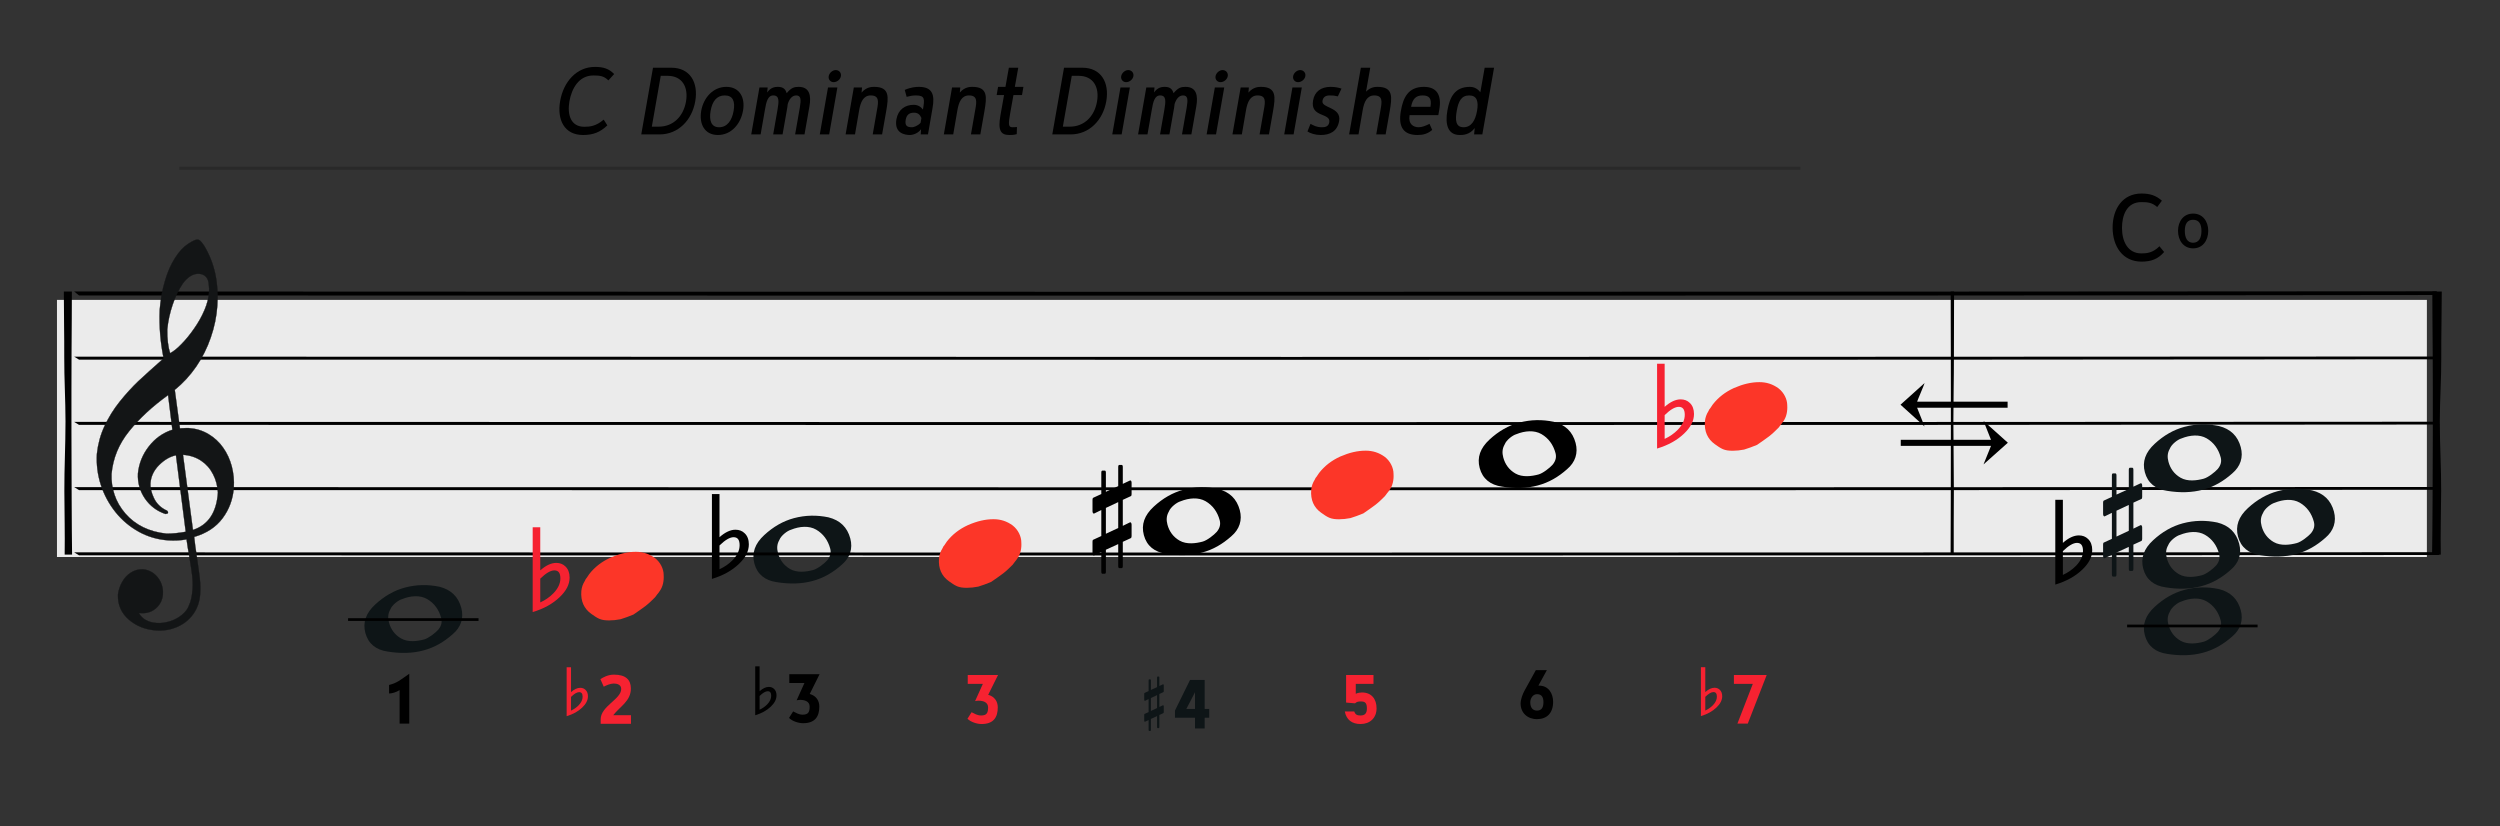 <?xml version="1.0" encoding="UTF-8" standalone="no"?>
<!DOCTYPE svg PUBLIC "-//W3C//DTD SVG 1.1//EN" "http://www.w3.org/Graphics/SVG/1.1/DTD/svg11.dtd">
<svg width="2300.0px" height="760.0px" viewBox="0 0 2300 760" version="1.1" xmlns="http://www.w3.org/2000/svg" xmlns:xlink="http://www.w3.org/1999/xlink" xml:space="preserve" xmlns:serif="http://www.serif.com/" style="fill-rule:evenodd;clip-rule:evenodd;stroke-linecap:square;stroke-linejoin:round;stroke-miterlimit:1.5;">
    <rect x="0" y="0" width="2300" height="760" fill="#333333" stroke="none"/>
    <g transform="matrix(1,0,0,1,-37589.5,-23835.9)">
        <g id="cst-domi-dim" transform="matrix(2.347,0,0,1.873,34370.7,23835.9)">
            <rect x="1371.53" y="0" width="980.03" height="405.748" style="fill:none;"/>
            <g transform="matrix(0.426,0,0,0.534,-4.704,-2869.2)">
                <g transform="matrix(108,0,0,108,3735.59,5496.67)">
                    <path d="M0.466,-0.126C0.401,-0.07 0.348,-0.065 0.301,-0.065C0.186,-0.065 0.154,-0.166 0.174,-0.282C0.193,-0.389 0.253,-0.502 0.378,-0.502C0.433,-0.502 0.468,-0.498 0.506,-0.46L0.555,-0.514C0.512,-0.559 0.464,-0.575 0.392,-0.575C0.232,-0.575 0.123,-0.445 0.095,-0.285C0.067,-0.125 0.13,0.005 0.29,0.005C0.375,0.005 0.436,-0.018 0.497,-0.077L0.466,-0.126Z" style="fill-rule:nonzero;"/>
                </g>
                <g transform="matrix(108,0,0,108,3812.92,5496.67)">
                    <path d="M0.07,0L0.226,0C0.386,0 0.502,-0.122 0.53,-0.282C0.558,-0.442 0.486,-0.568 0.326,-0.568L0.17,-0.568L0.07,0ZM0.219,-0.066L0.16,-0.066L0.236,-0.499L0.295,-0.499C0.419,-0.499 0.473,-0.403 0.451,-0.279C0.429,-0.154 0.343,-0.066 0.219,-0.066Z" style="fill-rule:nonzero;"/>
                </g>
                <g transform="matrix(108,0,0,108,3868.11,5496.67)">
                    <path d="M0.222,-0.061C0.154,-0.061 0.136,-0.12 0.15,-0.201C0.164,-0.282 0.202,-0.332 0.27,-0.332C0.34,-0.332 0.36,-0.282 0.346,-0.201C0.332,-0.12 0.292,-0.061 0.222,-0.061ZM0.212,0.005C0.325,0.005 0.406,-0.088 0.426,-0.202C0.446,-0.313 0.397,-0.405 0.284,-0.405C0.171,-0.405 0.09,-0.313 0.07,-0.202C0.05,-0.088 0.099,0.005 0.212,0.005Z" style="fill-rule:nonzero;"/>
                </g>
                <g transform="matrix(108,0,0,108,3914.11,5496.67)">
                    <path d="M0.07,0L0.15,0L0.187,-0.211C0.198,-0.277 0.211,-0.332 0.258,-0.332C0.313,-0.332 0.305,-0.277 0.294,-0.211L0.257,0L0.337,0L0.377,-0.227C0.378,-0.238 0.38,-0.247 0.381,-0.258C0.394,-0.302 0.419,-0.332 0.453,-0.332C0.494,-0.332 0.496,-0.298 0.484,-0.228L0.444,0L0.524,0L0.566,-0.239C0.582,-0.33 0.568,-0.405 0.474,-0.405C0.436,-0.405 0.411,-0.398 0.372,-0.351C0.36,-0.394 0.333,-0.405 0.295,-0.405C0.272,-0.405 0.235,-0.4 0.206,-0.357L0.21,-0.4L0.14,-0.4L0.07,0Z" style="fill-rule:nonzero;"/>
                </g>
                <g transform="matrix(108,0,0,108,3977.19,5496.67)">
                    <path d="M0.146,-0.496C0.141,-0.468 0.161,-0.445 0.188,-0.445C0.217,-0.445 0.245,-0.468 0.25,-0.496C0.255,-0.524 0.235,-0.548 0.206,-0.548C0.179,-0.548 0.151,-0.524 0.146,-0.496ZM0.07,0L0.15,0L0.22,-0.4L0.14,-0.4L0.07,0Z" style="fill-rule:nonzero;"/>
                </g>
                <g transform="matrix(108,0,0,108,4000.95,5496.67)">
                    <path d="M0.07,0L0.15,0L0.186,-0.209C0.198,-0.275 0.221,-0.332 0.284,-0.332C0.358,-0.332 0.35,-0.278 0.338,-0.212L0.301,0L0.381,0L0.416,-0.199C0.436,-0.316 0.448,-0.405 0.313,-0.405C0.295,-0.405 0.247,-0.405 0.206,-0.356L0.21,-0.4L0.14,-0.4L0.07,0Z" style="fill-rule:nonzero;"/>
                </g>
                <g transform="matrix(108,0,0,108,4048.57,5496.67)">
                    <path d="M0.196,-0.061C0.152,-0.061 0.133,-0.074 0.141,-0.124C0.148,-0.161 0.165,-0.185 0.212,-0.185C0.244,-0.185 0.262,-0.17 0.275,-0.14L0.268,-0.099C0.243,-0.071 0.207,-0.061 0.196,-0.061ZM0.149,-0.32C0.175,-0.327 0.2,-0.332 0.228,-0.332C0.307,-0.332 0.303,-0.3 0.288,-0.212C0.268,-0.238 0.243,-0.252 0.208,-0.252C0.138,-0.252 0.077,-0.213 0.062,-0.129C0.041,-0.008 0.136,0.005 0.178,0.005C0.187,0.005 0.238,0.001 0.272,-0.044L0.269,0L0.331,0L0.37,-0.226C0.39,-0.338 0.369,-0.405 0.253,-0.405C0.229,-0.405 0.185,-0.402 0.133,-0.379L0.149,-0.32Z" style="fill-rule:nonzero;"/>
                </g>
                <g transform="matrix(108,0,0,108,4091.34,5496.67)">
                    <path d="M0.07,0L0.15,0L0.186,-0.209C0.198,-0.275 0.221,-0.332 0.284,-0.332C0.358,-0.332 0.35,-0.278 0.338,-0.212L0.301,0L0.381,0L0.416,-0.199C0.436,-0.316 0.448,-0.405 0.313,-0.405C0.295,-0.405 0.247,-0.405 0.206,-0.356L0.21,-0.4L0.14,-0.4L0.07,0Z" style="fill-rule:nonzero;"/>
                </g>
                <g transform="matrix(108,0,0,108,4138.97,5496.67)">
                    <path d="M0.222,-0.335L0.295,-0.335L0.307,-0.405L0.234,-0.405L0.263,-0.568L0.183,-0.568L0.154,-0.405L0.091,-0.405L0.079,-0.335L0.142,-0.335L0.111,-0.161C0.088,-0.032 0.115,0.005 0.187,0.005C0.207,0.005 0.222,0.005 0.25,-0.002L0.252,-0.063C0.234,-0.062 0.231,-0.061 0.215,-0.061C0.178,-0.061 0.177,-0.083 0.195,-0.184L0.222,-0.335Z" style="fill-rule:nonzero;"/>
                </g>
                <g transform="matrix(108,0,0,108,4191.13,5496.67)">
                    <path d="M0.07,0L0.226,0C0.386,0 0.502,-0.122 0.53,-0.282C0.558,-0.442 0.486,-0.568 0.326,-0.568L0.17,-0.568L0.07,0ZM0.219,-0.066L0.16,-0.066L0.236,-0.499L0.295,-0.499C0.419,-0.499 0.473,-0.403 0.451,-0.279C0.429,-0.154 0.343,-0.066 0.219,-0.066Z" style="fill-rule:nonzero;"/>
                </g>
                <g transform="matrix(108,0,0,108,4246.32,5496.67)">
                    <path d="M0.146,-0.496C0.141,-0.468 0.161,-0.445 0.188,-0.445C0.217,-0.445 0.245,-0.468 0.25,-0.496C0.255,-0.524 0.235,-0.548 0.206,-0.548C0.179,-0.548 0.151,-0.524 0.146,-0.496ZM0.07,0L0.15,0L0.22,-0.4L0.14,-0.4L0.07,0Z" style="fill-rule:nonzero;"/>
                </g>
                <g transform="matrix(108,0,0,108,4270.08,5496.67)">
                    <path d="M0.07,0L0.15,0L0.187,-0.211C0.198,-0.277 0.211,-0.332 0.258,-0.332C0.313,-0.332 0.305,-0.277 0.294,-0.211L0.257,0L0.337,0L0.377,-0.227C0.378,-0.238 0.38,-0.247 0.381,-0.258C0.394,-0.302 0.419,-0.332 0.453,-0.332C0.494,-0.332 0.496,-0.298 0.484,-0.228L0.444,0L0.524,0L0.566,-0.239C0.582,-0.33 0.568,-0.405 0.474,-0.405C0.436,-0.405 0.411,-0.398 0.372,-0.351C0.36,-0.394 0.333,-0.405 0.295,-0.405C0.272,-0.405 0.235,-0.4 0.206,-0.357L0.21,-0.4L0.14,-0.4L0.07,0Z" style="fill-rule:nonzero;"/>
                </g>
                <g transform="matrix(108,0,0,108,4333.15,5496.67)">
                    <path d="M0.146,-0.496C0.141,-0.468 0.161,-0.445 0.188,-0.445C0.217,-0.445 0.245,-0.468 0.25,-0.496C0.255,-0.524 0.235,-0.548 0.206,-0.548C0.179,-0.548 0.151,-0.524 0.146,-0.496ZM0.07,0L0.15,0L0.22,-0.4L0.14,-0.4L0.07,0Z" style="fill-rule:nonzero;"/>
                </g>
                <g transform="matrix(108,0,0,108,4356.91,5496.67)">
                    <path d="M0.07,0L0.15,0L0.186,-0.209C0.198,-0.275 0.221,-0.332 0.284,-0.332C0.358,-0.332 0.35,-0.278 0.338,-0.212L0.301,0L0.381,0L0.416,-0.199C0.436,-0.316 0.448,-0.405 0.313,-0.405C0.295,-0.405 0.247,-0.405 0.206,-0.356L0.21,-0.4L0.14,-0.4L0.07,0Z" style="fill-rule:nonzero;"/>
                </g>
                <g transform="matrix(108,0,0,108,4404.54,5496.67)">
                    <path d="M0.146,-0.496C0.141,-0.468 0.161,-0.445 0.188,-0.445C0.217,-0.445 0.245,-0.468 0.25,-0.496C0.255,-0.524 0.235,-0.548 0.206,-0.548C0.179,-0.548 0.151,-0.524 0.146,-0.496ZM0.07,0L0.15,0L0.22,-0.4L0.14,-0.4L0.07,0Z" style="fill-rule:nonzero;"/>
                </g>
                <g transform="matrix(108,0,0,108,4428.3,5496.67)">
                    <path d="M0.338,-0.39C0.314,-0.398 0.285,-0.405 0.245,-0.405C0.163,-0.405 0.109,-0.364 0.096,-0.29C0.069,-0.141 0.248,-0.187 0.234,-0.103C0.227,-0.064 0.195,-0.061 0.171,-0.061C0.123,-0.061 0.1,-0.077 0.074,-0.09C0.054,-0.041 0.048,-0.026 0.048,-0.025C0.073,-0.009 0.114,0.005 0.161,0.005C0.236,0.005 0.302,-0.023 0.318,-0.114C0.339,-0.235 0.165,-0.222 0.176,-0.285C0.181,-0.316 0.2,-0.332 0.237,-0.332C0.267,-0.332 0.279,-0.331 0.307,-0.324L0.338,-0.39Z" style="fill-rule:nonzero;"/>
                </g>
                <g transform="matrix(108,0,0,108,4464.27,5496.67)">
                    <path d="M0.301,0L0.381,0L0.416,-0.199C0.436,-0.316 0.448,-0.405 0.313,-0.405C0.296,-0.405 0.253,-0.405 0.214,-0.364L0.25,-0.568L0.17,-0.568L0.07,0L0.15,0L0.186,-0.209C0.198,-0.275 0.221,-0.332 0.284,-0.332C0.358,-0.332 0.35,-0.278 0.338,-0.212L0.301,0Z" style="fill-rule:nonzero;"/>
                </g>
                <g transform="matrix(108,0,0,108,4511.89,5496.67)">
                    <path d="M0.255,-0.332C0.31,-0.332 0.335,-0.308 0.322,-0.235L0.157,-0.235C0.169,-0.305 0.201,-0.332 0.255,-0.332ZM0.314,-0.09C0.282,-0.074 0.25,-0.061 0.222,-0.061C0.178,-0.061 0.131,-0.086 0.144,-0.164L0.389,-0.164L0.397,-0.209C0.42,-0.338 0.374,-0.405 0.266,-0.405C0.131,-0.405 0.089,-0.311 0.07,-0.2C0.045,-0.059 0.096,0.005 0.212,0.005C0.258,0.005 0.296,-0.004 0.337,-0.038L0.314,-0.09Z" style="fill-rule:nonzero;"/>
                </g>
                <g transform="matrix(108,0,0,108,4554.66,5496.67)">
                    <path d="M0.468,-0.568L0.388,-0.568L0.351,-0.359C0.32,-0.4 0.282,-0.405 0.263,-0.405C0.135,-0.405 0.091,-0.321 0.07,-0.202C0.05,-0.088 0.072,0.005 0.176,0.005C0.201,0.005 0.259,0.005 0.303,-0.054L0.298,0L0.368,0L0.468,-0.568ZM0.208,-0.061C0.14,-0.061 0.136,-0.123 0.15,-0.201C0.164,-0.28 0.188,-0.332 0.256,-0.332C0.322,-0.332 0.337,-0.281 0.323,-0.201C0.309,-0.12 0.275,-0.061 0.208,-0.061Z" style="fill-rule:nonzero;"/>
                </g>
            </g>
            <g transform="matrix(0.46,0,0,0.534,-4910.57,-9845.52)">
                <path d="M13810.8,18592.1L15189.3,18592.1" style="fill:none;stroke:rgb(41,41,41);stroke-width:2.88px;"/>
            </g>
            <g transform="matrix(0.426,0,0,0.534,433.497,-2807)">
                <g transform="matrix(108,0,0,108,4140.86,5496.67)">
                    <path d="M0.444,-0.126C0.389,-0.07 0.337,-0.065 0.29,-0.065C0.175,-0.065 0.125,-0.166 0.125,-0.282C0.125,-0.389 0.165,-0.502 0.29,-0.502C0.345,-0.502 0.381,-0.498 0.425,-0.46L0.465,-0.514C0.414,-0.559 0.363,-0.575 0.291,-0.575C0.131,-0.575 0.045,-0.445 0.045,-0.285C0.045,-0.125 0.131,0.005 0.291,0.005C0.376,0.005 0.433,-0.018 0.484,-0.077L0.444,-0.126Z" style="fill-rule:nonzero;"/>
                </g>
            </g>
            <g transform="matrix(0.52,0,0,0.651,63.372,-3456.55)">
                <g transform="matrix(64,0,0,64,4155.15,5496.67)">
                    <path d="M0.212,-0.061C0.144,-0.061 0.115,-0.12 0.115,-0.201C0.115,-0.282 0.144,-0.332 0.212,-0.332C0.282,-0.332 0.311,-0.282 0.311,-0.201C0.311,-0.12 0.282,-0.061 0.212,-0.061ZM0.213,0.005C0.326,0.005 0.391,-0.088 0.391,-0.202C0.391,-0.313 0.326,-0.405 0.213,-0.405C0.1,-0.405 0.035,-0.313 0.035,-0.202C0.035,-0.088 0.1,0.005 0.213,0.005Z" style="fill-rule:nonzero;"/>
                </g>
            </g>
            <g transform="matrix(0.417,0,0,0.534,-6924.45,-10501.3)">
                <rect x="19947.8" y="19941.2" width="2227.77" height="236.502" style="fill:white;fill-opacity:0.9;"/>
            </g>
            <g transform="matrix(-219.51,73.695,-58.818,-275.033,1682.68,151.335)">
                <g id="Whole">
                    <path id="Whole1" serif:id="Whole" d="M0.091,-0.463C0.111,-0.463 0.131,-0.458 0.151,-0.449C0.17,-0.441 0.18,-0.427 0.18,-0.408C0.18,-0.389 0.17,-0.375 0.151,-0.365C0.132,-0.355 0.113,-0.35 0.094,-0.35C0.073,-0.35 0.054,-0.355 0.036,-0.364C0.018,-0.374 0.009,-0.389 0.009,-0.409C0.009,-0.427 0.018,-0.441 0.035,-0.449C0.053,-0.458 0.071,-0.463 0.091,-0.463ZM0.047,-0.417C0.047,-0.402 0.052,-0.389 0.062,-0.379C0.072,-0.369 0.088,-0.366 0.104,-0.368C0.11,-0.368 0.123,-0.373 0.128,-0.38C0.134,-0.386 0.136,-0.393 0.136,-0.401C0.136,-0.413 0.132,-0.424 0.123,-0.433C0.113,-0.443 0.097,-0.445 0.085,-0.445C0.077,-0.445 0.063,-0.439 0.057,-0.435C0.05,-0.43 0.047,-0.424 0.047,-0.417Z" style="fill:rgb(14,21,23);"/>
                </g>
            </g>
            <g transform="matrix(34.139,0,0,42.775,1638.98,282.305)">
                <g id="flat">
                    <path id="flat1" serif:id="flat" d="M0.587,-0.431C0.632,-0.431 0.656,-0.403 0.656,-0.339C0.656,-0.281 0.63,-0.225 0.578,-0.17C0.533,-0.124 0.482,-0.089 0.425,-0.063L0.425,-0.336C0.49,-0.4 0.545,-0.431 0.587,-0.431ZM0.647,-0.123C0.723,-0.195 0.762,-0.269 0.762,-0.349C0.762,-0.402 0.746,-0.446 0.714,-0.476C0.686,-0.504 0.65,-0.517 0.608,-0.517C0.551,-0.517 0.489,-0.488 0.425,-0.431L0.425,-0.926L0.338,-0.926L0.338,0.048C0.469,0.008 0.568,-0.048 0.647,-0.123Z"/>
                </g>
            </g>
            <g transform="matrix(0.599,0,0,0.75,-6710.57,-14061.7)">
                <g transform="matrix(56,0,0,56,14006.8,19222.3)">
                    <path d="M0.037,-0.057C0.073,-0.019 0.148,0.005 0.201,0.005C0.345,0.005 0.391,-0.077 0.391,-0.19C0.391,-0.259 0.354,-0.316 0.279,-0.337L0.394,-0.568L0.04,-0.568L0.04,-0.465L0.217,-0.465L0.126,-0.263C0.139,-0.266 0.157,-0.268 0.167,-0.268C0.219,-0.268 0.278,-0.251 0.278,-0.189C0.278,-0.118 0.256,-0.095 0.195,-0.095C0.151,-0.095 0.118,-0.117 0.085,-0.133L0.037,-0.057Z" style="fill-rule:nonzero;"/>
                </g>
            </g>
            <g transform="matrix(19.684,0,0,24.663,1660.84,350.149)">
                <g id="flat2" serif:id="flat">
                    <path id="flat3" serif:id="flat" d="M0.587,-0.431C0.632,-0.431 0.656,-0.403 0.656,-0.339C0.656,-0.281 0.63,-0.225 0.578,-0.17C0.533,-0.124 0.482,-0.089 0.425,-0.063L0.425,-0.336C0.49,-0.4 0.545,-0.431 0.587,-0.431ZM0.647,-0.123C0.723,-0.195 0.762,-0.269 0.762,-0.349C0.762,-0.402 0.746,-0.446 0.714,-0.476C0.686,-0.504 0.65,-0.517 0.608,-0.517C0.551,-0.517 0.489,-0.488 0.425,-0.431L0.425,-0.926L0.338,-0.926L0.338,0.048C0.469,0.008 0.568,-0.048 0.647,-0.123Z"/>
                </g>
            </g>
            <g transform="matrix(0.439,0,0,0.534,1330.97,63.005)">
                <path d="M1329.27,392.944L1149.14,392.944C1084.48,392.944 1008.27,392.937 920.511,392.925C832.755,392.912 729.989,392.9 612.211,392.887C494.433,392.874 329.06,392.852 162.786,392.827L158.42,390.075C509.444,390.226 872.015,390.302 1246.13,390.302C1587.92,390.302 1962.95,390.094 2267.79,389.944L2270.71,392.513C2109.06,392.664 1957.42,392.818 1800.38,392.868C1643.34,392.918 1486.31,392.944 1329.27,392.944ZM1329.27,332.944L1149.14,332.944C1084.48,332.944 1008.27,332.937 920.511,332.925C832.755,332.912 729.989,332.9 612.211,332.887C494.433,332.874 329.06,332.852 162.786,332.827L158.42,330.075C509.444,330.226 872.015,330.302 1246.13,330.302C1587.92,330.302 1962.95,330.094 2267.79,329.944L2270.71,332.513C2109.06,332.664 1957.42,332.818 1800.38,332.868C1643.34,332.918 1486.31,332.944 1329.27,332.944ZM1329.27,272.944L1149.14,272.944C1084.48,272.944 1008.27,272.937 920.511,272.925C832.755,272.912 729.989,272.9 612.211,272.887C494.433,272.874 329.06,272.852 162.786,272.827L158.42,270.075C509.444,270.226 872.015,270.302 1246.13,270.302C1587.92,270.302 1962.95,270.094 2267.79,269.944L2270.71,272.513C2109.06,272.664 1957.42,272.818 1800.38,272.868C1643.34,272.918 1486.31,272.944 1329.27,272.944ZM1329.27,212.944L1149.14,212.944C1084.48,212.944 1008.27,212.937 920.511,212.925C832.755,212.912 729.989,212.9 612.211,212.887C494.433,212.874 329.06,212.852 162.786,212.827L158.42,210.075C509.444,210.226 872.015,210.302 1246.13,210.302C1587.92,210.302 1962.95,210.094 2267.79,209.944L2270.71,212.513C2109.06,212.664 1957.42,212.818 1800.38,212.868C1643.34,212.918 1486.31,212.944 1329.27,212.944ZM1329.27,153.944L1149.14,153.944C1084.48,153.944 1008.27,153.935 920.511,153.918C832.755,153.902 729.989,153.885 612.211,153.868C494.433,153.851 329.06,153.822 162.786,153.788L158.42,150.119C509.444,150.321 872.015,150.421 1246.13,150.421C1587.92,150.421 1962.95,150.145 2267.79,149.944L2270.71,153.37C2109.06,153.571 1957.42,153.776 1800.38,153.843C1643.34,153.91 1486.31,153.944 1329.27,153.944Z" style="fill-rule:nonzero;"/>
            </g>
            <g transform="matrix(34.139,0,0,42.775,2165.57,285.097)">
                <g id="flat4" serif:id="flat">
                    <path id="flat5" serif:id="flat" d="M0.587,-0.431C0.632,-0.431 0.656,-0.403 0.656,-0.339C0.656,-0.281 0.63,-0.225 0.578,-0.17C0.533,-0.124 0.482,-0.089 0.425,-0.063L0.425,-0.336C0.49,-0.4 0.545,-0.431 0.587,-0.431ZM0.647,-0.123C0.723,-0.195 0.762,-0.269 0.762,-0.349C0.762,-0.402 0.746,-0.446 0.714,-0.476C0.686,-0.504 0.65,-0.517 0.608,-0.517C0.551,-0.517 0.489,-0.488 0.425,-0.431L0.425,-0.926L0.338,-0.926L0.338,0.048C0.469,0.008 0.568,-0.048 0.647,-0.123Z"/>
                </g>
            </g>
            <g transform="matrix(-219.51,73.695,-58.818,-275.033,2227.73,186.571)">
                <g id="Whole2" serif:id="Whole">
                    <path id="Whole3" serif:id="Whole" d="M0.091,-0.463C0.111,-0.463 0.131,-0.458 0.151,-0.449C0.17,-0.441 0.18,-0.427 0.18,-0.408C0.18,-0.389 0.17,-0.375 0.151,-0.365C0.132,-0.355 0.113,-0.35 0.094,-0.35C0.073,-0.35 0.054,-0.355 0.036,-0.364C0.018,-0.374 0.009,-0.389 0.009,-0.409C0.009,-0.427 0.018,-0.441 0.035,-0.449C0.053,-0.458 0.071,-0.463 0.091,-0.463ZM0.047,-0.417C0.047,-0.402 0.052,-0.389 0.062,-0.379C0.072,-0.369 0.088,-0.366 0.104,-0.368C0.11,-0.368 0.123,-0.373 0.128,-0.38C0.134,-0.386 0.136,-0.393 0.136,-0.401C0.136,-0.413 0.132,-0.424 0.123,-0.433C0.113,-0.443 0.097,-0.445 0.085,-0.445C0.077,-0.445 0.063,-0.439 0.057,-0.435C0.05,-0.43 0.047,-0.424 0.047,-0.417Z" style="fill:rgb(14,21,23);"/>
                </g>
            </g>
            <g transform="matrix(0.366,0,0,0.325,835.439,-453.152)">
                <rect x="3742.68" y="2338.32" width="139.737" height="4.112"/>
            </g>
            <g transform="matrix(-219.51,73.695,-58.818,-275.033,2264.25,138.101)">
                <g id="Whole4" serif:id="Whole">
                    <path id="Whole5" serif:id="Whole" d="M0.091,-0.463C0.111,-0.463 0.131,-0.458 0.151,-0.449C0.17,-0.441 0.18,-0.427 0.18,-0.408C0.18,-0.389 0.17,-0.375 0.151,-0.365C0.132,-0.355 0.113,-0.35 0.094,-0.35C0.073,-0.35 0.054,-0.355 0.036,-0.364C0.018,-0.374 0.009,-0.389 0.009,-0.409C0.009,-0.427 0.018,-0.441 0.035,-0.449C0.053,-0.458 0.071,-0.463 0.091,-0.463ZM0.047,-0.417C0.047,-0.402 0.052,-0.389 0.062,-0.379C0.072,-0.369 0.088,-0.366 0.104,-0.368C0.11,-0.368 0.123,-0.373 0.128,-0.38C0.134,-0.386 0.136,-0.393 0.136,-0.401C0.136,-0.413 0.132,-0.424 0.123,-0.433C0.113,-0.443 0.097,-0.445 0.085,-0.445C0.077,-0.445 0.063,-0.439 0.057,-0.435C0.05,-0.43 0.047,-0.424 0.047,-0.417Z" style="fill:rgb(14,21,23);"/>
                </g>
            </g>
            <g transform="matrix(-219.51,73.695,-58.818,-275.033,2227.1,153.883)">
                <g id="Whole6" serif:id="Whole">
                    <path id="Whole7" serif:id="Whole" d="M0.091,-0.463C0.111,-0.463 0.131,-0.458 0.151,-0.449C0.17,-0.441 0.18,-0.427 0.18,-0.408C0.18,-0.389 0.17,-0.375 0.151,-0.365C0.132,-0.355 0.113,-0.35 0.094,-0.35C0.073,-0.35 0.054,-0.355 0.036,-0.364C0.018,-0.374 0.009,-0.389 0.009,-0.409C0.009,-0.427 0.018,-0.441 0.035,-0.449C0.053,-0.458 0.071,-0.463 0.091,-0.463ZM0.047,-0.417C0.047,-0.402 0.052,-0.389 0.062,-0.379C0.072,-0.369 0.088,-0.366 0.104,-0.368C0.11,-0.368 0.123,-0.373 0.128,-0.38C0.134,-0.386 0.136,-0.393 0.136,-0.401C0.136,-0.413 0.132,-0.424 0.123,-0.433C0.113,-0.443 0.097,-0.445 0.085,-0.445C0.077,-0.445 0.063,-0.439 0.057,-0.435C0.05,-0.43 0.047,-0.424 0.047,-0.417Z" style="fill:rgb(14,21,23);"/>
                </g>
            </g>
            <g transform="matrix(-219.51,73.695,-58.818,-275.033,2227.73,106.489)">
                <g id="Whole8" serif:id="Whole">
                    <path id="Whole9" serif:id="Whole" d="M0.091,-0.463C0.111,-0.463 0.131,-0.458 0.151,-0.449C0.17,-0.441 0.18,-0.427 0.18,-0.408C0.18,-0.389 0.17,-0.375 0.151,-0.365C0.132,-0.355 0.113,-0.35 0.094,-0.35C0.073,-0.35 0.054,-0.355 0.036,-0.364C0.018,-0.374 0.009,-0.389 0.009,-0.409C0.009,-0.427 0.018,-0.441 0.035,-0.449C0.053,-0.458 0.071,-0.463 0.091,-0.463ZM0.047,-0.417C0.047,-0.402 0.052,-0.389 0.062,-0.379C0.072,-0.369 0.088,-0.366 0.104,-0.368C0.11,-0.368 0.123,-0.373 0.128,-0.38C0.134,-0.386 0.136,-0.393 0.136,-0.401C0.136,-0.413 0.132,-0.424 0.123,-0.433C0.113,-0.443 0.097,-0.445 0.085,-0.445C0.077,-0.445 0.063,-0.439 0.057,-0.435C0.05,-0.43 0.047,-0.424 0.047,-0.417Z" style="fill:rgb(14,21,23);"/>
                </g>
            </g>
            <g transform="matrix(29.47,0,0,69.427,2193.22,281.821)">
                <g id="sharp">
                    <path id="sharp1" serif:id="sharp" d="M0.267,-0.446L0.267,-0.263L0.431,-0.304L0.431,-0.487L0.267,-0.446ZM0.588,-0.64C0.594,-0.641 0.599,-0.64 0.603,-0.637C0.607,-0.633 0.609,-0.629 0.609,-0.624L0.609,-0.543C0.609,-0.535 0.605,-0.53 0.598,-0.529L0.492,-0.503L0.492,-0.319L0.588,-0.344C0.594,-0.345 0.599,-0.344 0.603,-0.34C0.607,-0.337 0.609,-0.332 0.609,-0.327L0.609,-0.246C0.609,-0.239 0.605,-0.234 0.598,-0.232L0.492,-0.206L0.492,-0.035C0.492,-0.025 0.487,-0.02 0.477,-0.02L0.446,-0.02C0.436,-0.02 0.431,-0.025 0.431,-0.035L0.431,-0.19L0.267,-0.15L0.267,0.005C0.267,0.015 0.262,0.02 0.252,0.02L0.221,0.02C0.211,0.02 0.206,0.015 0.206,0.005L0.206,-0.134L0.11,-0.11C0.104,-0.109 0.099,-0.11 0.095,-0.113C0.091,-0.117 0.089,-0.121 0.089,-0.126L0.089,-0.207C0.089,-0.215 0.092,-0.22 0.1,-0.221L0.206,-0.247L0.206,-0.431L0.11,-0.406C0.104,-0.405 0.099,-0.406 0.095,-0.41C0.091,-0.413 0.089,-0.418 0.089,-0.423L0.089,-0.504C0.089,-0.511 0.092,-0.516 0.1,-0.518L0.206,-0.544L0.206,-0.695C0.206,-0.705 0.211,-0.71 0.221,-0.71L0.252,-0.71C0.262,-0.71 0.267,-0.705 0.267,-0.695L0.267,-0.56L0.431,-0.6L0.431,-0.735C0.431,-0.745 0.436,-0.75 0.446,-0.75L0.477,-0.75C0.487,-0.75 0.492,-0.745 0.492,-0.735L0.492,-0.616L0.588,-0.64Z" style="fill:rgb(14,21,23);"/>
                </g>
            </g>
            <g transform="matrix(-219.51,73.695,-58.818,-275.033,1835.35,137.384)">
                <g id="Whole10" serif:id="Whole">
                    <path id="Whole11" serif:id="Whole" d="M0.091,-0.463C0.111,-0.463 0.131,-0.458 0.151,-0.449C0.17,-0.441 0.18,-0.427 0.18,-0.408C0.18,-0.389 0.17,-0.375 0.151,-0.365C0.132,-0.355 0.113,-0.35 0.094,-0.35C0.073,-0.35 0.054,-0.355 0.036,-0.364C0.018,-0.374 0.009,-0.389 0.009,-0.409C0.009,-0.427 0.018,-0.441 0.035,-0.449C0.053,-0.458 0.071,-0.463 0.091,-0.463ZM0.047,-0.417C0.047,-0.402 0.052,-0.389 0.062,-0.379C0.072,-0.369 0.088,-0.366 0.104,-0.368C0.11,-0.368 0.123,-0.373 0.128,-0.38C0.134,-0.386 0.136,-0.393 0.136,-0.401C0.136,-0.413 0.132,-0.424 0.123,-0.433C0.113,-0.443 0.097,-0.445 0.085,-0.445C0.077,-0.445 0.063,-0.439 0.057,-0.435C0.05,-0.43 0.047,-0.424 0.047,-0.417Z"/>
                </g>
            </g>
            <g transform="matrix(-219.51,73.695,-58.818,-275.033,1966.99,104.409)">
                <g id="Whole12" serif:id="Whole">
                    <path id="Whole13" serif:id="Whole" d="M0.091,-0.463C0.111,-0.463 0.131,-0.458 0.151,-0.449C0.17,-0.441 0.18,-0.427 0.18,-0.408C0.18,-0.389 0.17,-0.375 0.151,-0.365C0.132,-0.355 0.113,-0.35 0.094,-0.35C0.073,-0.35 0.054,-0.355 0.036,-0.364C0.018,-0.374 0.009,-0.389 0.009,-0.409C0.009,-0.427 0.018,-0.441 0.035,-0.449C0.053,-0.458 0.071,-0.463 0.091,-0.463ZM0.047,-0.417C0.047,-0.402 0.052,-0.389 0.062,-0.379C0.072,-0.369 0.088,-0.366 0.104,-0.368C0.11,-0.368 0.123,-0.373 0.128,-0.38C0.134,-0.386 0.136,-0.393 0.136,-0.401C0.136,-0.413 0.132,-0.424 0.123,-0.433C0.113,-0.443 0.097,-0.445 0.085,-0.445C0.077,-0.445 0.063,-0.439 0.057,-0.435C0.05,-0.43 0.047,-0.424 0.047,-0.417Z"/>
                </g>
            </g>
            <g transform="matrix(34.139,0,0,42.775,1568.72,298.604)">
                <g id="flat6" serif:id="flat">
                    <path id="flat7" serif:id="flat" d="M0.587,-0.431C0.632,-0.431 0.656,-0.403 0.656,-0.339C0.656,-0.281 0.63,-0.225 0.578,-0.17C0.533,-0.124 0.482,-0.089 0.425,-0.063L0.425,-0.336C0.49,-0.4 0.545,-0.431 0.587,-0.431ZM0.647,-0.123C0.723,-0.195 0.762,-0.269 0.762,-0.349C0.762,-0.402 0.746,-0.446 0.714,-0.476C0.686,-0.504 0.65,-0.517 0.608,-0.517C0.551,-0.517 0.489,-0.488 0.425,-0.431L0.425,-0.926L0.338,-0.926L0.338,0.048C0.469,0.008 0.568,-0.048 0.647,-0.123Z" style="fill:rgb(246,34,49);"/>
                </g>
            </g>
            <g transform="matrix(-153.687,2.35819e-14,-1.88212e-14,-192.561,1630.22,328.812)">
                <g id="Quarter">
                    <path id="Quarter1" serif:id="Quarter" d="M0.176,0.142C0.194,0.155 0.203,0.174 0.201,0.2C0.2,0.21 0.197,0.218 0.192,0.226C0.191,0.229 0.189,0.232 0.187,0.234C0.185,0.237 0.183,0.24 0.181,0.243C0.167,0.261 0.149,0.275 0.127,0.285C0.104,0.295 0.083,0.3 0.062,0.3C0.044,0.3 0.028,0.295 0.013,0.284C-0.001,0.273 -0.009,0.256 -0.009,0.241C-0.01,0.226 -0.007,0.211 0.001,0.2C0.003,0.197 0.005,0.194 0.007,0.192C0.009,0.189 0.011,0.187 0.013,0.184C0.02,0.177 0.028,0.169 0.037,0.162C0.047,0.155 0.057,0.147 0.068,0.14C0.08,0.135 0.091,0.131 0.101,0.128C0.111,0.126 0.121,0.125 0.13,0.125C0.14,0.125 0.148,0.126 0.155,0.129C0.162,0.132 0.169,0.137 0.176,0.142Z" style="fill:rgb(252,54,40);"/>
                </g>
            </g>
            <g transform="matrix(-153.687,2.35819e-14,-1.88212e-14,-192.561,1770.42,312.796)">
                <g id="Quarter2" serif:id="Quarter">
                    <path id="Quarter3" serif:id="Quarter" d="M0.176,0.142C0.194,0.155 0.203,0.174 0.201,0.2C0.2,0.21 0.197,0.218 0.192,0.226C0.191,0.229 0.189,0.232 0.187,0.234C0.185,0.237 0.183,0.24 0.181,0.243C0.167,0.261 0.149,0.275 0.127,0.285C0.104,0.295 0.083,0.3 0.062,0.3C0.044,0.3 0.028,0.295 0.013,0.284C-0.001,0.273 -0.009,0.256 -0.009,0.241C-0.01,0.226 -0.007,0.211 0.001,0.2C0.003,0.197 0.005,0.194 0.007,0.192C0.009,0.189 0.011,0.187 0.013,0.184C0.02,0.177 0.028,0.169 0.037,0.162C0.047,0.155 0.057,0.147 0.068,0.14C0.08,0.135 0.091,0.131 0.101,0.128C0.111,0.126 0.121,0.125 0.13,0.125C0.14,0.125 0.148,0.126 0.155,0.129C0.162,0.132 0.169,0.137 0.176,0.142Z" style="fill:rgb(252,54,40);"/>
                </g>
            </g>
            <g transform="matrix(-153.687,2.35819e-14,-1.88212e-14,-192.561,1916.32,279.135)">
                <g id="Quarter4" serif:id="Quarter">
                    <path id="Quarter5" serif:id="Quarter" d="M0.176,0.142C0.194,0.155 0.203,0.174 0.201,0.2C0.2,0.21 0.197,0.218 0.192,0.226C0.191,0.229 0.189,0.232 0.187,0.234C0.185,0.237 0.183,0.24 0.181,0.243C0.167,0.261 0.149,0.275 0.127,0.285C0.104,0.295 0.083,0.3 0.062,0.3C0.044,0.3 0.028,0.295 0.013,0.284C-0.001,0.273 -0.009,0.256 -0.009,0.241C-0.01,0.226 -0.007,0.211 0.001,0.2C0.003,0.197 0.005,0.194 0.007,0.192C0.009,0.189 0.011,0.187 0.013,0.184C0.02,0.177 0.028,0.169 0.037,0.162C0.047,0.155 0.057,0.147 0.068,0.14C0.08,0.135 0.091,0.131 0.101,0.128C0.111,0.126 0.121,0.125 0.13,0.125C0.14,0.125 0.148,0.126 0.155,0.129C0.162,0.132 0.169,0.137 0.176,0.142Z" style="fill:rgb(252,54,40);"/>
                </g>
            </g>
            <g transform="matrix(-153.687,2.35819e-14,-1.88212e-14,-192.561,2070.65,245.475)">
                <g id="Quarter6" serif:id="Quarter">
                    <path id="Quarter7" serif:id="Quarter" d="M0.176,0.142C0.194,0.155 0.203,0.174 0.201,0.2C0.2,0.21 0.197,0.218 0.192,0.226C0.191,0.229 0.189,0.232 0.187,0.234C0.185,0.237 0.183,0.24 0.181,0.243C0.167,0.261 0.149,0.275 0.127,0.285C0.104,0.295 0.083,0.3 0.062,0.3C0.044,0.3 0.028,0.295 0.013,0.284C-0.001,0.273 -0.009,0.256 -0.009,0.241C-0.01,0.226 -0.007,0.211 0.001,0.2C0.003,0.197 0.005,0.194 0.007,0.192C0.009,0.189 0.011,0.187 0.013,0.184C0.02,0.177 0.028,0.169 0.037,0.162C0.047,0.155 0.057,0.147 0.068,0.14C0.08,0.135 0.091,0.131 0.101,0.128C0.111,0.126 0.121,0.125 0.13,0.125C0.14,0.125 0.148,0.126 0.155,0.129C0.162,0.132 0.169,0.137 0.176,0.142Z" style="fill:rgb(252,54,40);"/>
                </g>
            </g>
            <g transform="matrix(34.139,0,0,42.775,2009.47,218.276)">
                <g id="flat8" serif:id="flat">
                    <path id="flat9" serif:id="flat" d="M0.587,-0.431C0.632,-0.431 0.656,-0.403 0.656,-0.339C0.656,-0.281 0.63,-0.225 0.578,-0.17C0.533,-0.124 0.482,-0.089 0.425,-0.063L0.425,-0.336C0.49,-0.4 0.545,-0.431 0.587,-0.431ZM0.647,-0.123C0.723,-0.195 0.762,-0.269 0.762,-0.349C0.762,-0.402 0.746,-0.446 0.714,-0.476C0.686,-0.504 0.65,-0.517 0.608,-0.517C0.551,-0.517 0.489,-0.488 0.425,-0.431L0.425,-0.926L0.338,-0.926L0.338,0.048C0.469,0.008 0.568,-0.048 0.647,-0.123Z" style="fill:rgb(246,34,49);"/>
                </g>
            </g>
            <g transform="matrix(29.47,0,0,69.427,1797.08,280.44)">
                <g id="sharp2" serif:id="sharp">
                    <path id="sharp3" serif:id="sharp" d="M0.267,-0.446L0.267,-0.263L0.431,-0.304L0.431,-0.487L0.267,-0.446ZM0.588,-0.64C0.594,-0.641 0.599,-0.64 0.603,-0.637C0.607,-0.633 0.609,-0.629 0.609,-0.624L0.609,-0.543C0.609,-0.535 0.605,-0.53 0.598,-0.529L0.492,-0.503L0.492,-0.319L0.588,-0.344C0.594,-0.345 0.599,-0.344 0.603,-0.34C0.607,-0.337 0.609,-0.332 0.609,-0.327L0.609,-0.246C0.609,-0.239 0.605,-0.234 0.598,-0.232L0.492,-0.206L0.492,-0.035C0.492,-0.025 0.487,-0.02 0.477,-0.02L0.446,-0.02C0.436,-0.02 0.431,-0.025 0.431,-0.035L0.431,-0.19L0.267,-0.15L0.267,0.005C0.267,0.015 0.262,0.02 0.252,0.02L0.221,0.02C0.211,0.02 0.206,0.015 0.206,0.005L0.206,-0.134L0.11,-0.11C0.104,-0.109 0.099,-0.11 0.095,-0.113C0.091,-0.117 0.089,-0.121 0.089,-0.126L0.089,-0.207C0.089,-0.215 0.092,-0.22 0.1,-0.221L0.206,-0.247L0.206,-0.431L0.11,-0.406C0.104,-0.405 0.099,-0.406 0.095,-0.41C0.091,-0.413 0.089,-0.418 0.089,-0.423L0.089,-0.504C0.089,-0.511 0.092,-0.516 0.1,-0.518L0.206,-0.544L0.206,-0.695C0.206,-0.705 0.211,-0.71 0.221,-0.71L0.252,-0.71C0.262,-0.71 0.267,-0.705 0.267,-0.695L0.267,-0.56L0.431,-0.6L0.431,-0.735C0.431,-0.745 0.436,-0.75 0.446,-0.75L0.477,-0.75C0.487,-0.75 0.492,-0.745 0.492,-0.735L0.492,-0.616L0.588,-0.64Z"/>
                </g>
            </g>
            <g transform="matrix(-219.51,73.695,-58.818,-275.033,1530.19,185.433)">
                <g id="Whole14" serif:id="Whole">
                    <path id="Whole15" serif:id="Whole" d="M0.091,-0.463C0.111,-0.463 0.131,-0.458 0.151,-0.449C0.17,-0.441 0.18,-0.427 0.18,-0.408C0.18,-0.389 0.17,-0.375 0.151,-0.365C0.132,-0.355 0.113,-0.35 0.094,-0.35C0.073,-0.35 0.054,-0.355 0.036,-0.364C0.018,-0.374 0.009,-0.389 0.009,-0.409C0.009,-0.427 0.018,-0.441 0.035,-0.449C0.053,-0.458 0.071,-0.463 0.091,-0.463ZM0.047,-0.417C0.047,-0.402 0.052,-0.389 0.062,-0.379C0.072,-0.369 0.088,-0.366 0.104,-0.368C0.11,-0.368 0.123,-0.373 0.128,-0.38C0.134,-0.386 0.136,-0.393 0.136,-0.401C0.136,-0.413 0.132,-0.424 0.123,-0.433C0.113,-0.443 0.097,-0.445 0.085,-0.445C0.077,-0.445 0.063,-0.439 0.057,-0.435C0.05,-0.43 0.047,-0.424 0.047,-0.417Z" style="fill:rgb(14,21,23);"/>
                </g>
            </g>
            <g transform="matrix(0.599,0,0,0.75,-6559.07,-14058.9)">
                <g transform="matrix(56,0,0,56,14006,19222.3)">
                    <path d="M0.045,-0.21L0.045,-0.126L0.279,-0.126L0.279,0L0.392,0L0.392,-0.126L0.445,-0.126L0.445,-0.229L0.392,-0.229L0.392,-0.568L0.221,-0.568L0.045,-0.21ZM0.279,-0.229L0.178,-0.229L0.279,-0.424L0.279,-0.229Z" style="fill:rgb(14,21,23);fill-rule:nonzero;"/>
                </g>
            </g>
            <g transform="matrix(14.735,0,0,34.714,1818.66,358.337)">
                <g id="sharp4" serif:id="sharp">
                    <path id="sharp5" serif:id="sharp" d="M0.267,-0.446L0.267,-0.263L0.431,-0.304L0.431,-0.487L0.267,-0.446ZM0.588,-0.64C0.594,-0.641 0.599,-0.64 0.603,-0.637C0.607,-0.633 0.609,-0.629 0.609,-0.624L0.609,-0.543C0.609,-0.535 0.605,-0.53 0.598,-0.529L0.492,-0.503L0.492,-0.319L0.588,-0.344C0.594,-0.345 0.599,-0.344 0.603,-0.34C0.607,-0.337 0.609,-0.332 0.609,-0.327L0.609,-0.246C0.609,-0.239 0.605,-0.234 0.598,-0.232L0.492,-0.206L0.492,-0.035C0.492,-0.025 0.487,-0.02 0.477,-0.02L0.446,-0.02C0.436,-0.02 0.431,-0.025 0.431,-0.035L0.431,-0.19L0.267,-0.15L0.267,0.005C0.267,0.015 0.262,0.02 0.252,0.02L0.221,0.02C0.211,0.02 0.206,0.015 0.206,0.005L0.206,-0.134L0.11,-0.11C0.104,-0.109 0.099,-0.11 0.095,-0.113C0.091,-0.117 0.089,-0.121 0.089,-0.126L0.089,-0.207C0.089,-0.215 0.092,-0.22 0.1,-0.221L0.206,-0.247L0.206,-0.431L0.11,-0.406C0.104,-0.405 0.099,-0.406 0.095,-0.41C0.091,-0.413 0.089,-0.418 0.089,-0.423L0.089,-0.504C0.089,-0.511 0.092,-0.516 0.1,-0.518L0.206,-0.544L0.206,-0.695C0.206,-0.705 0.211,-0.71 0.221,-0.71L0.252,-0.71C0.262,-0.71 0.267,-0.705 0.267,-0.695L0.267,-0.56L0.431,-0.6L0.431,-0.735C0.431,-0.745 0.436,-0.75 0.446,-0.75L0.477,-0.75C0.487,-0.75 0.492,-0.745 0.492,-0.735L0.492,-0.616L0.588,-0.64Z" style="fill:rgb(14,21,23);"/>
                </g>
            </g>
            <g transform="matrix(0.599,0,0,0.75,-6423.59,-14063.7)">
                <g transform="matrix(56,0,0,56,14006,19222.3)">
                    <path d="M0.352,-0.568L0.223,-0.568L0.089,-0.325C0.069,-0.288 0.045,-0.225 0.045,-0.178C0.045,-0.07 0.124,0.005 0.236,0.005C0.35,0.005 0.425,-0.063 0.425,-0.198C0.425,-0.29 0.375,-0.387 0.261,-0.387L0.253,-0.387L0.352,-0.568ZM0.237,-0.287C0.289,-0.287 0.312,-0.254 0.312,-0.193C0.312,-0.131 0.289,-0.095 0.237,-0.095C0.185,-0.095 0.158,-0.131 0.158,-0.193C0.158,-0.233 0.185,-0.287 0.237,-0.287Z" style="fill-rule:nonzero;"/>
                </g>
            </g>
            <g transform="matrix(0.599,0,0,0.75,-6868.86,-14061.3)">
                <g transform="matrix(56,0,0,56,14010,19222.3)">
                    <path d="M0.148,0L0.261,0L0.261,-0.583C0.149,-0.505 0.117,-0.475 0.025,-0.452L0.025,-0.352C0.057,-0.352 0.109,-0.366 0.148,-0.392L0.148,0Z" style="fill-rule:nonzero;"/>
                </g>
            </g>
            <g transform="matrix(0.599,0,0,0.75,-6493.09,-14061.3)">
                <g transform="matrix(56,0,0,56,14006.6,19222.3)">
                    <path d="M0.171,-0.237C0.194,-0.257 0.21,-0.259 0.243,-0.259C0.291,-0.259 0.31,-0.238 0.31,-0.177C0.31,-0.116 0.283,-0.095 0.235,-0.095C0.197,-0.095 0.176,-0.103 0.162,-0.142L0.052,-0.142C0.07,-0.044 0.136,0.005 0.236,0.005C0.345,0.005 0.423,-0.066 0.423,-0.178C0.423,-0.29 0.362,-0.364 0.253,-0.364C0.236,-0.364 0.206,-0.361 0.18,-0.349L0.18,-0.465L0.387,-0.465L0.387,-0.568L0.067,-0.568L0.067,-0.246C0.157,-0.239 0.17,-0.237 0.171,-0.237Z" style="fill:rgb(246,34,49);fill-rule:nonzero;"/>
                </g>
            </g>
            <g transform="matrix(0.599,0,0,0.75,-6340.19,-14061.3)">
                <g transform="matrix(56,0,0,56,14007.2,19222.3)">
                    <path d="M0.03,-0.465L0.251,-0.465L0.071,0L0.192,0L0.413,-0.568L0.03,-0.568L0.03,-0.465Z" style="fill:rgb(246,34,49);fill-rule:nonzero;"/>
                </g>
            </g>
            <g transform="matrix(19.684,0,0,24.663,2031.54,350.568)">
                <g id="flat10" serif:id="flat">
                    <path id="flat11" serif:id="flat" d="M0.587,-0.431C0.632,-0.431 0.656,-0.403 0.656,-0.339C0.656,-0.281 0.63,-0.225 0.578,-0.17C0.533,-0.124 0.482,-0.089 0.425,-0.063L0.425,-0.336C0.49,-0.4 0.545,-0.431 0.587,-0.431ZM0.647,-0.123C0.723,-0.195 0.762,-0.269 0.762,-0.349C0.762,-0.402 0.746,-0.446 0.714,-0.476C0.686,-0.504 0.65,-0.517 0.608,-0.517C0.551,-0.517 0.489,-0.488 0.425,-0.431L0.425,-0.926L0.338,-0.926L0.338,0.048C0.469,0.008 0.568,-0.048 0.647,-0.123Z" style="fill:rgb(246,34,49);"/>
                </g>
            </g>
            <g transform="matrix(0.599,0,0,0.75,-6640.62,-14061.3)">
                <g transform="matrix(56,0,0,56,14006.8,19222.3)">
                    <path d="M0.037,-0.057C0.073,-0.019 0.148,0.005 0.201,0.005C0.345,0.005 0.391,-0.077 0.391,-0.19C0.391,-0.259 0.354,-0.316 0.279,-0.337L0.394,-0.568L0.04,-0.568L0.04,-0.465L0.217,-0.465L0.126,-0.263C0.139,-0.266 0.157,-0.268 0.167,-0.268C0.219,-0.268 0.278,-0.251 0.278,-0.189C0.278,-0.118 0.256,-0.095 0.195,-0.095C0.151,-0.095 0.118,-0.117 0.085,-0.133L0.037,-0.057Z" style="fill:rgb(246,34,49);fill-rule:nonzero;"/>
                </g>
            </g>
            <g transform="matrix(0.599,0,0,0.75,-6784.65,-14061.2)">
                <g transform="matrix(56,0,0,56,14006.2,19222.3)">
                    <path d="M0.091,-0.434C0.116,-0.448 0.169,-0.471 0.206,-0.471C0.294,-0.471 0.295,-0.419 0.295,-0.407C0.295,-0.287 0.055,-0.207 0.055,-0.052L0.055,0L0.409,0L0.409,-0.101L0.202,-0.101C0.282,-0.204 0.408,-0.266 0.408,-0.412C0.408,-0.514 0.35,-0.575 0.209,-0.575C0.141,-0.575 0.082,-0.543 0.052,-0.522L0.091,-0.434Z" style="fill:rgb(246,34,49);fill-rule:nonzero;"/>
                </g>
            </g>
            <g transform="matrix(19.684,0,0,24.663,1586.92,350.599)">
                <g id="flat12" serif:id="flat">
                    <path id="flat13" serif:id="flat" d="M0.587,-0.431C0.632,-0.431 0.656,-0.403 0.656,-0.339C0.656,-0.281 0.63,-0.225 0.578,-0.17C0.533,-0.124 0.482,-0.089 0.425,-0.063L0.425,-0.336C0.49,-0.4 0.545,-0.431 0.587,-0.431ZM0.647,-0.123C0.723,-0.195 0.762,-0.269 0.762,-0.349C0.762,-0.402 0.746,-0.446 0.714,-0.476C0.686,-0.504 0.65,-0.517 0.608,-0.517C0.551,-0.517 0.489,-0.488 0.425,-0.431L0.425,-0.926L0.338,-0.926L0.338,0.048C0.469,0.008 0.568,-0.048 0.647,-0.123Z" style="fill:rgb(246,34,49);"/>
                </g>
            </g>
            <g transform="matrix(0.366,0,0,0.325,138.069,-456.301)">
                <rect x="3742.68" y="2338.32" width="139.737" height="4.112"/>
            </g>
            <g transform="matrix(3.86944e-14,273.766,-40.906,1.08512e-15,1387.23,140.2)">
                <path d="M0.011,-0.303C0.024,-0.302 0.041,-0.303 0.06,-0.302C0.078,-0.301 0.098,-0.301 0.12,-0.3C0.142,-0.299 0.165,-0.299 0.19,-0.299L0.262,-0.299C0.305,-0.299 0.346,-0.3 0.385,-0.301C0.424,-0.302 0.461,-0.303 0.483,-0.305L0.483,-0.234C0.444,-0.237 0.41,-0.232 0.369,-0.231C0.328,-0.23 0.288,-0.242 0.244,-0.242C0.206,-0.242 0.166,-0.229 0.129,-0.23C0.092,-0.231 0.049,-0.226 0.011,-0.226L0.011,-0.303Z" style="fill-rule:nonzero;"/>
            </g>
            <g transform="matrix(-5.20917e-14,273.766,17.285,-7.29845e-15,2141.34,140.2)">
                <path d="M0.011,-0.303C0.024,-0.302 0.041,-0.303 0.06,-0.302C0.078,-0.301 0.098,-0.301 0.12,-0.3C0.142,-0.299 0.165,-0.299 0.19,-0.299L0.262,-0.299C0.305,-0.299 0.346,-0.3 0.385,-0.301C0.424,-0.302 0.461,-0.303 0.483,-0.305L0.483,-0.234C0.444,-0.237 0.41,-0.232 0.369,-0.231C0.328,-0.23 0.288,-0.242 0.244,-0.242C0.206,-0.242 0.166,-0.229 0.129,-0.23C0.092,-0.231 0.049,-0.226 0.011,-0.226L0.011,-0.303Z" style="fill-rule:nonzero;"/>
            </g>
            <g transform="matrix(-4.5492e-14,273.766,48.092,1.08512e-15,2339.47,140.2)">
                <path d="M0.011,-0.303C0.024,-0.302 0.041,-0.303 0.06,-0.302C0.078,-0.301 0.098,-0.301 0.12,-0.3C0.142,-0.299 0.165,-0.299 0.19,-0.299L0.262,-0.299C0.305,-0.299 0.346,-0.3 0.385,-0.301C0.424,-0.302 0.461,-0.303 0.483,-0.305L0.483,-0.234C0.444,-0.237 0.41,-0.232 0.369,-0.231C0.328,-0.23 0.288,-0.242 0.244,-0.242C0.206,-0.242 0.166,-0.229 0.129,-0.23C0.092,-0.231 0.049,-0.226 0.011,-0.226L0.011,-0.303Z" style="fill-rule:nonzero;"/>
            </g>
            <g id="G" transform="matrix(0.335,0,0,0.42,1391.62,36.166)">
                <path d="M145.701,446.341C138.677,447.781 132.168,451.635 125.956,457.774C119.735,464.026 116.405,471.157 115.861,479.046C115.519,484.005 116.825,489.756 119.689,495.956C122.545,502.267 127.213,507.006 133.458,510.268C135.573,510.867 136.512,512.064 136.403,513.641C136.364,514.205 135.535,514.714 133.583,515.032C123.481,511.731 115.389,505.624 109.404,496.945C103.427,488.153 100.691,478.452 101.212,467.617C102.352,456.032 106.601,445.455 113.95,435.997C121.421,426.435 130.61,419.935 141.517,416.497L136.482,375.951C118.089,389.176 102.933,403.191 90.886,418.213C78.846,433.122 72.024,449.75 70.304,468.089C69.962,476.332 71.105,484.45 73.739,492.332C76.366,500.327 80.629,507.642 86.512,514.502C98.4,528.118 114.548,535.913 134.724,537.985C141.646,538.009 149.075,537.276 157.123,535.793L145.701,446.341L145.701,446.341ZM153.913,445.775L165.557,533.658C183.437,527.871 193.186,513.256 194.788,490.04C194.308,482.194 192.53,475.05 189.117,468.587C185.824,462.019 181.195,456.717 175.118,452.674C169.04,448.631 162.047,446.337 153.913,445.775L153.913,445.775ZM138.84,326.969C142.724,324.972 147.289,321.324 152.302,316.121C157.307,311.031 162.27,304.919 167.06,298.003C171.972,290.981 175.987,283.785 179.107,276.413C182.218,269.154 183.951,262.14 184.402,255.603C184.596,252.786 184.565,249.953 184.171,247.434C183.999,243.346 182.974,240.104 180.975,237.815C178.969,235.638 176.335,234.324 172.946,234.09C166.168,233.623 159.779,237.372 153.781,245.337C149.103,252.262 145.01,260.585 141.856,270.106C138.581,279.732 136.444,289.322 135.541,299.112C135.336,310.308 136.514,319.561 138.84,326.969L138.84,326.969ZM131.272,333.015C127.448,314.407 125.907,295.616 126.648,276.644C127.601,264.48 129.629,253.183 132.733,242.753C135.723,232.315 139.629,223.412 144.467,215.819C149.191,208.219 154.461,202.581 160.164,198.898C165.27,195.626 168.905,193.952 170.825,194.085C172.294,194.186 173.498,194.835 174.558,195.928C175.617,197.02 176.969,198.812 178.621,201.19C190.751,221.164 195.943,244.623 194.093,271.445C193.214,284.181 190.664,296.461 186.419,308.624C182.295,320.682 176.629,332.068 169.435,342.555C162.12,353.148 153.777,362.197 144.284,369.809L150.372,414.844C155.381,414.623 158.802,414.407 160.722,414.539C169.308,415.131 176.866,417.465 183.735,421.562C190.603,425.66 196.369,430.927 200.912,437.468C205.463,443.897 208.822,451.149 210.989,459.226C213.044,467.294 213.945,475.622 213.354,484.188C212.436,497.486 208.094,509.416 200.335,519.865C192.577,530.313 181.518,537.59 167.038,541.8C167.561,547.385 168.591,555.495 170.255,565.915C171.8,576.439 172.926,584.783 173.636,590.947C174.346,597.111 174.394,603.002 173.997,608.75C173.383,617.653 170.692,625.394 165.917,632.085C161.029,638.769 154.781,643.773 147.06,647.09C139.452,650.416 131.186,651.77 122.374,651.162C109.947,650.305 99.342,646.063 90.553,638.549C81.771,630.922 77.446,621.225 77.818,609.248C78.523,603.974 80.107,599.101 82.694,594.524C85.28,589.946 88.594,586.325 92.751,583.667C96.802,580.889 101.543,579.631 106.876,579.66C111.282,579.964 115.376,581.492 119.167,584.131C122.837,586.876 125.775,590.362 127.859,594.696C129.831,599.022 130.755,603.728 130.413,608.687C129.954,615.336 127.306,620.815 122.468,625.124C117.63,629.433 111.705,631.402 104.814,630.927L102.216,630.747C106.155,637.814 113.144,641.806 123.199,642.5C128.283,642.851 133.557,642.082 138.894,640.412C144.352,638.637 148.952,636.124 152.929,632.775C156.906,629.425 159.656,625.765 160.953,621.778C163.192,617.29 164.539,610.928 165.091,602.927C165.464,597.517 165.273,592.068 164.629,586.589C163.978,581.222 162.886,574.012 161.346,565.074C159.798,556.248 158.683,549.376 158.098,544.693C151.203,545.916 144.137,546.335 136.793,545.828C124.479,544.978 113.014,541.696 102.405,535.868C91.797,530.041 82.676,522.391 74.938,512.798C67.313,503.213 61.574,492.625 57.735,480.81C54.001,469.116 52.453,457.006 53.195,444.601C54.44,433.137 57.349,422.24 62.132,412.153C66.922,401.952 72.803,392.393 79.88,383.596C86.957,374.799 94.206,366.806 101.618,359.731C109.136,352.776 118.948,343.828 131.272,333.015L131.272,333.015Z" style="fill:rgb(19,21,22);stroke:rgb(19,21,22);stroke-width:0.34px;stroke-linecap:butt;stroke-linejoin:miter;stroke-miterlimit:4;"/>
            </g>
            <g transform="matrix(-49.683,0,0,62.25,2158.91,230.599)">
                <path d="M0.665,-0.682C0.668,-0.668 0.718,-0.554 0.724,-0.535L0.01,-0.535L0.01,-0.487L0.724,-0.487L0.665,-0.339L0.855,-0.511L0.665,-0.682ZM0.853,-0.234L0.141,-0.234L0.2,-0.383L0.008,-0.211L0.2,-0.04C0.196,-0.054 0.147,-0.167 0.141,-0.186L0.853,-0.186L0.853,-0.234Z" style="fill-rule:nonzero;"/>
            </g>
        </g>
        <g id="Whole16" serif:id="Whole">
        </g>
        <g id="Whole17" serif:id="Whole">
        </g>
        <g id="Whole18" serif:id="Whole">
        </g>
        <g id="Whole19" serif:id="Whole">
        </g>
        <g id="Whole20" serif:id="Whole">
        </g>
        <g id="Whole21" serif:id="Whole">
        </g>
        <g id="Whole22" serif:id="Whole">
        </g>
        <g id="sharp6" serif:id="sharp">
        </g>
        <g id="sharp7" serif:id="sharp">
        </g>
        <g id="大譜表">
        </g>
    </g>
</svg>
